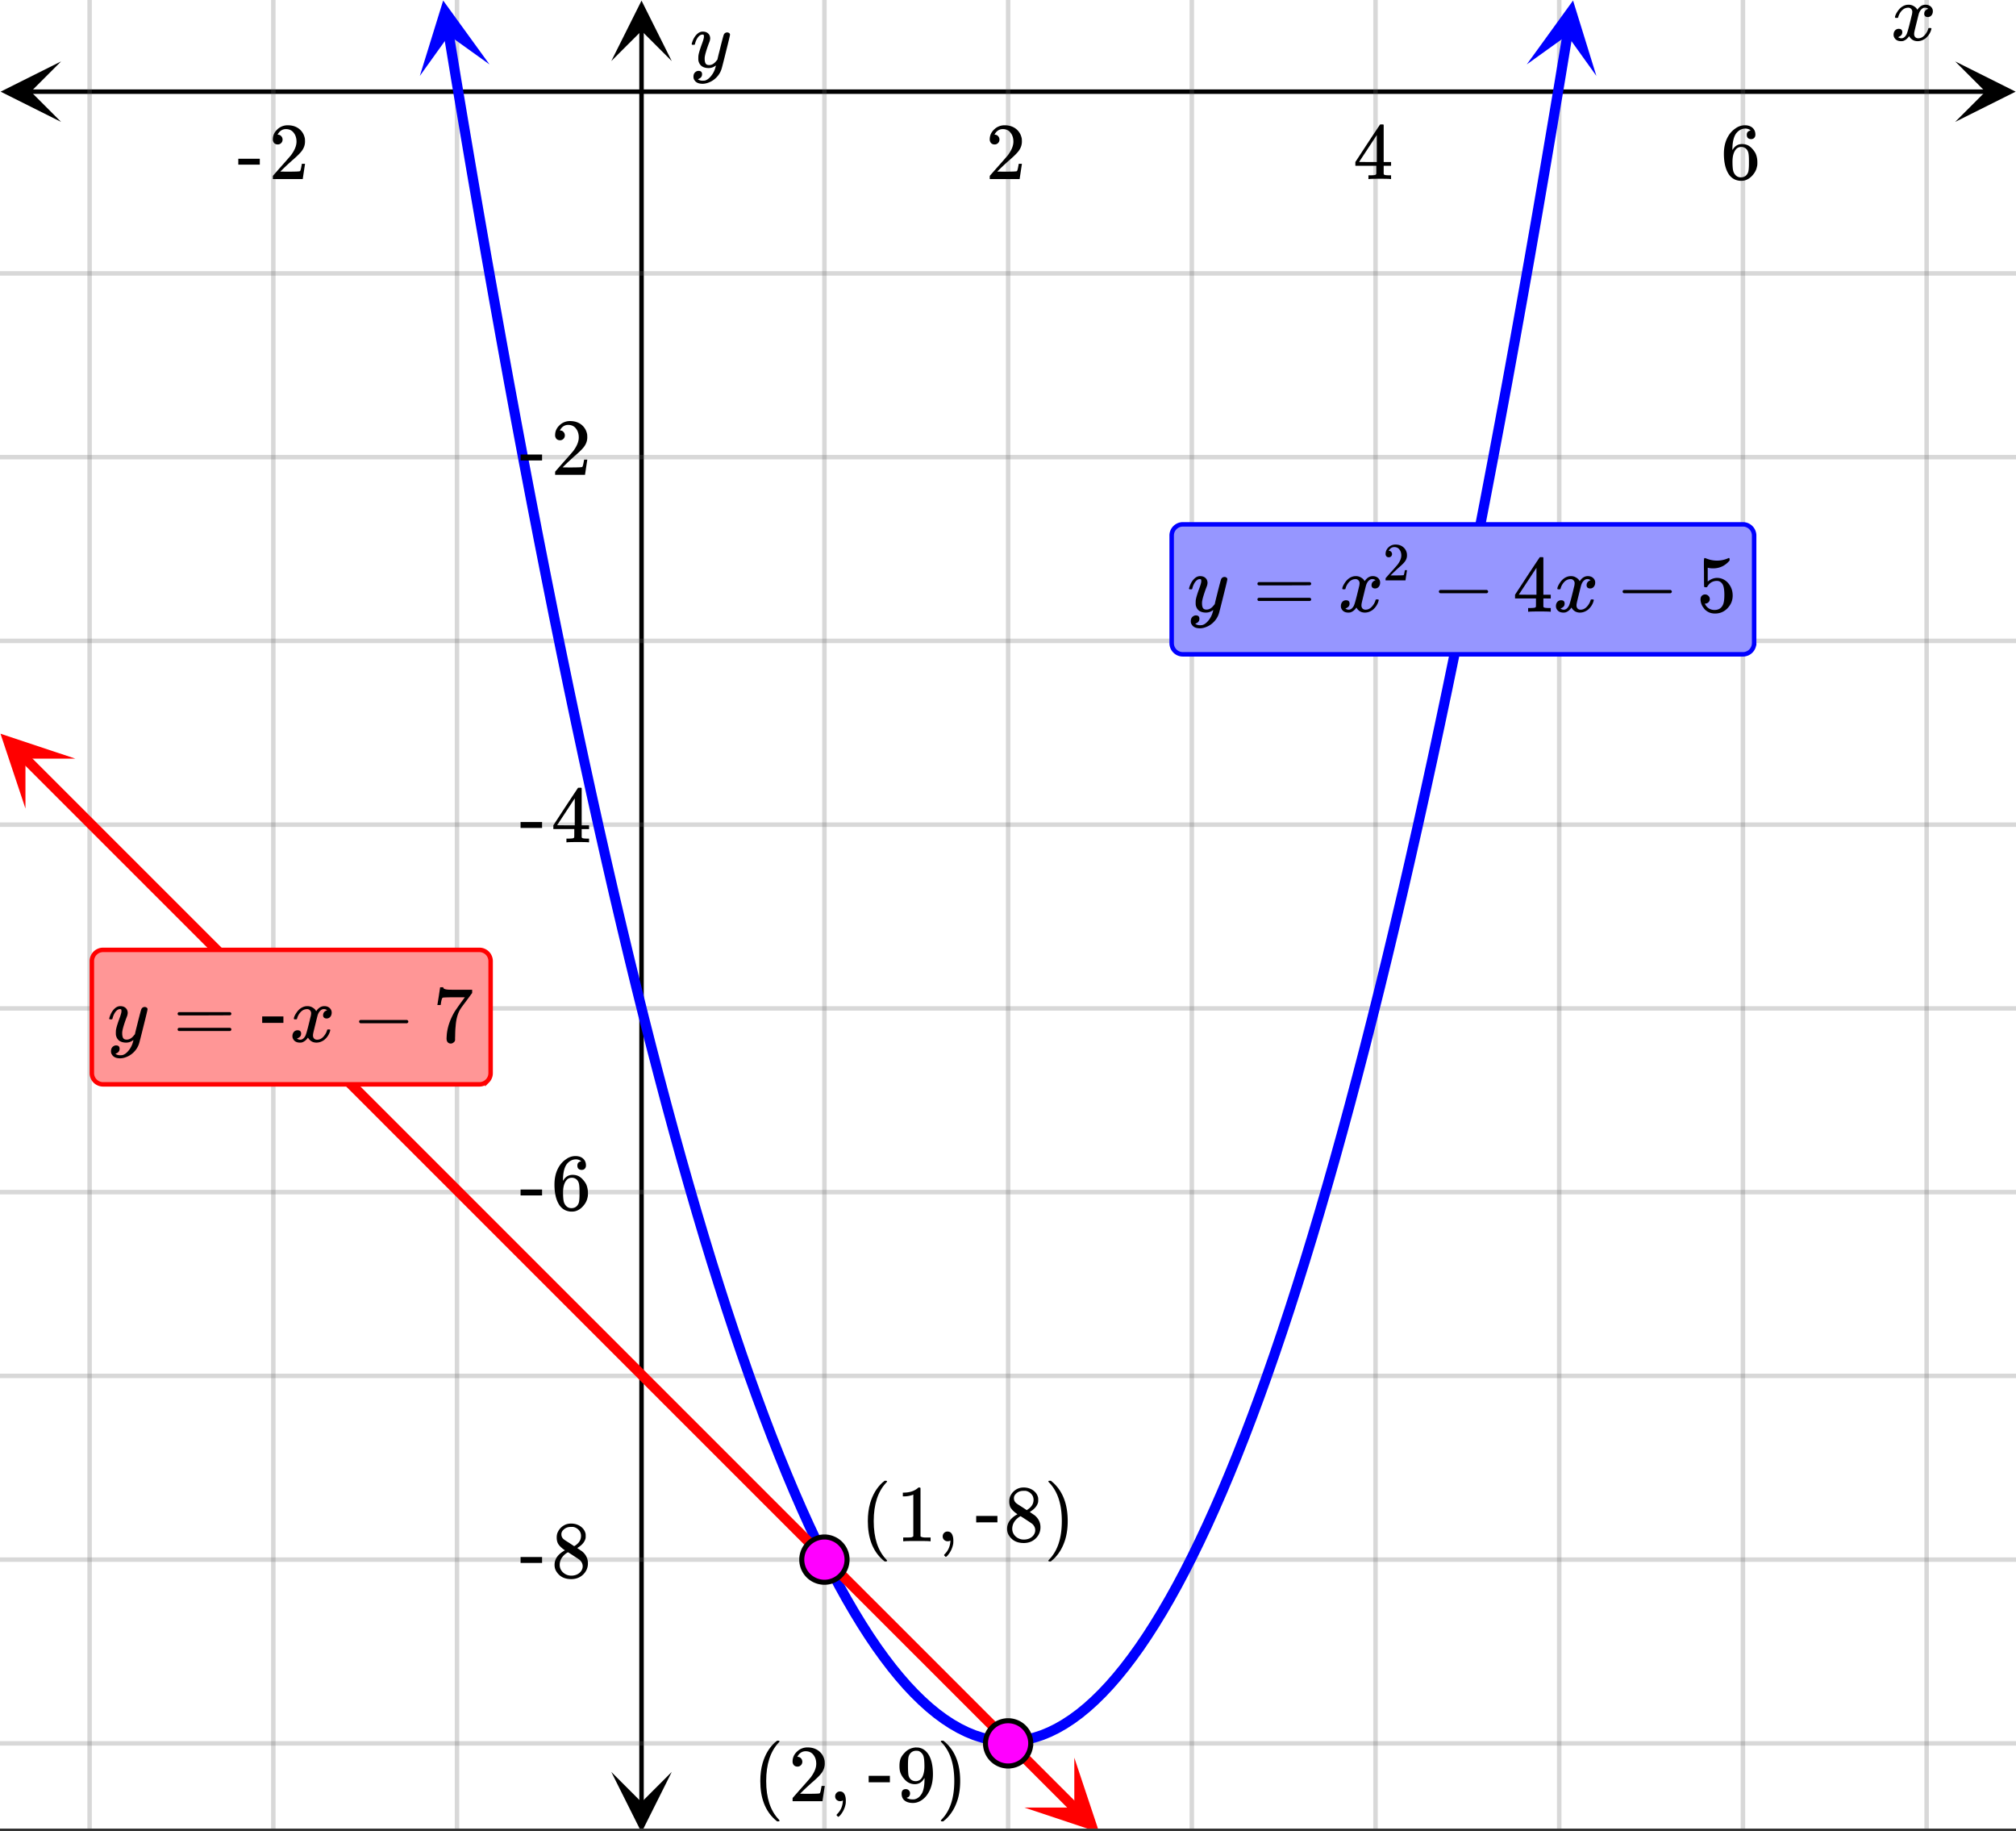 <svg xmlns="http://www.w3.org/2000/svg" xmlns:xlink="http://www.w3.org/1999/xlink" width="449.28" height="408" viewBox="0 0 336.96 306"><rect x="0" y="0" width="336.96" height="306" fill="#333333" stroke="none"/><defs><symbol overflow="visible" id="p"><path d="M.781-3.75C.727-3.8.703-3.848.703-3.89c.031-.25.172-.563.422-.938.414-.633.941-1.004 1.578-1.11.133-.007.235-.015.297-.015.313 0 .598.086.86.25.269.156.46.355.578.594.113-.157.187-.25.218-.282.332-.375.711-.562 1.14-.562.364 0 .661.105.891.312.227.211.344.465.344.766 0 .281-.078.516-.234.703a.776.776 0 0 1-.625.281.64.64 0 0 1-.422-.14.521.521 0 0 1-.156-.39c0-.415.222-.696.672-.845a.58.58 0 0 0-.141-.093.705.705 0 0 0-.39-.094.91.91 0 0 0-.266.031c-.336.149-.586.445-.75.89-.032.075-.164.579-.39 1.516-.231.93-.356 1.45-.376 1.563a1.827 1.827 0 0 0-.047.406c0 .211.063.383.188.516.125.125.289.187.5.187.383 0 .726-.16 1.031-.484.3-.32.508-.676.625-1.063.02-.082.04-.129.063-.14.03-.02.109-.031.234-.031.164 0 .25.039.25.109 0 .012-.012.058-.031.14-.149.563-.461 1.055-.938 1.47-.43.323-.875.484-1.344.484-.625 0-1.101-.282-1.421-.844-.262.406-.594.68-1 .812-.086.02-.2.032-.344.032-.524 0-.89-.188-1.11-.563a.953.953 0 0 1-.14-.531c0-.27.078-.5.234-.688a.798.798 0 0 1 .625-.28c.395 0 .594.187.594.562 0 .336-.164.574-.484.718a.359.359 0 0 1-.063.047l-.078.031c-.012.012-.024.016-.031.016h-.032c0 .031.063.074.188.125a.817.817 0 0 0 .36.078c.32 0 .597-.203.827-.61.102-.163.282-.75.532-1.75.05-.206.109-.437.171-.687.063-.257.11-.457.141-.593.031-.133.05-.211.063-.235a2.86 2.86 0 0 0 .078-.531.678.678 0 0 0-.188-.5.613.613 0 0 0-.484-.203c-.406 0-.762.156-1.063.469a2.562 2.562 0 0 0-.609 1.078c-.012.074-.031.12-.063.14a.752.752 0 0 1-.218.016zm0 0"/></symbol><symbol overflow="visible" id="u"><path d="M6.234-5.813c.125 0 .227.04.313.11.094.062.14.152.14.266 0 .117-.226 1.058-.671 2.828C5.578-.836 5.328.133 5.266.312a3.459 3.459 0 0 1-.688 1.22 3.641 3.641 0 0 1-1.11.874c-.491.239-.945.36-1.359.36-.687 0-1.152-.22-1.39-.657-.094-.125-.14-.304-.14-.53 0-.306.085-.544.265-.72.187-.168.379-.25.578-.25.394 0 .594.188.594.563 0 .332-.157.578-.47.734a.298.298 0 0 1-.062.032.295.295 0 0 0-.078.03c-.011.009-.023.016-.031.016L1.328 2c.031.05.129.11.297.172.133.05.273.078.422.078h.11c.155 0 .273-.012.359-.031.332-.094.648-.324.953-.688A3.69 3.69 0 0 0 4.188.25c.093-.3.14-.477.14-.531 0-.008-.012-.004-.031.015a.358.358 0 0 1-.078.047c-.336.239-.703.36-1.11.36-.46 0-.84-.106-1.14-.313-.293-.219-.48-.531-.563-.937a2.932 2.932 0 0 1-.015-.407c0-.218.007-.382.03-.5.063-.394.266-1.054.61-1.984.196-.531.297-.898.297-1.11a.838.838 0 0 0-.031-.265c-.024-.05-.074-.078-.156-.078h-.063c-.21 0-.406.094-.594.281-.293.293-.511.727-.656 1.297 0 .012-.008.027-.015.047a.188.188 0 0 1-.032.047l-.015.015c-.012.012-.028.016-.047.016h-.36C.305-3.8.281-3.836.281-3.86a.97.97 0 0 1 .047-.203c.188-.625.469-1.113.844-1.468.3-.282.617-.422.953-.422.383 0 .688.105.906.312.227.2.344.485.344.86-.023.168-.04.261-.047.281 0 .055-.07.246-.203.578-.367 1-.586 1.735-.656 2.203a1.857 1.857 0 0 0-.016.297c0 .344.05.61.156.797.114.18.313.266.594.266.207 0 .406-.051.594-.157a1.84 1.84 0 0 0 .422-.328c.093-.101.21-.242.36-.422a32.833 32.833 0 0 1 .25-1.063c.093-.35.175-.687.25-1 .343-1.35.534-2.062.577-2.124a.592.592 0 0 1 .578-.36zm0 0"/></symbol><symbol overflow="visible" id="q"><path d="M1.484-5.781c-.25 0-.449-.078-.593-.235a.872.872 0 0 1-.22-.609c0-.645.243-1.195.735-1.656a2.46 2.46 0 0 1 1.766-.703c.77 0 1.41.21 1.922.625.508.418.82.964.937 1.64.008.168.016.32.016.453 0 .524-.156 1.012-.469 1.47-.25.374-.758.89-1.516 1.546-.324.281-.777.695-1.359 1.234l-.781.766 1.016.016c1.414 0 2.164-.024 2.25-.079.039-.007.085-.101.14-.28.031-.095.094-.4.188-.923v-.03h.53v.03l-.374 2.47V0h-5v-.25c0-.188.008-.29.031-.313.008-.007.383-.437 1.125-1.28.977-1.095 1.61-1.813 1.89-2.157.602-.82.907-1.57.907-2.25 0-.594-.156-1.086-.469-1.484-.312-.407-.746-.61-1.297-.61-.523 0-.945.235-1.265.703-.024.032-.047.079-.078.141a.274.274 0 0 0-.047.078c0 .012.02.016.062.016a.68.68 0 0 1 .547.25.801.801 0 0 1 .219.562c0 .23-.078.422-.235.578a.76.76 0 0 1-.578.235zm0 0"/></symbol><symbol overflow="visible" id="r"><path d="M6.234 0c-.125-.031-.71-.047-1.75-.047-1.074 0-1.671.016-1.796.047h-.126v-.625h.422c.383-.008.618-.031.704-.063a.286.286 0 0 0 .171-.14c.008-.008.016-.25.016-.719v-.672h-3.5v-.625l2.031-3.11A431.58 431.58 0 0 1 4.5-9.108c.02-.008.113-.016.281-.016h.25l.078.078v6.203h1.235v.625H5.109V-.89a.25.25 0 0 0 .079.157c.07.062.328.101.765.109h.39V0zm-2.28-2.844v-4.5L1-2.859l1.469.015zm0 0"/></symbol><symbol overflow="visible" id="s"><path d="M5.031-8.11c-.199-.195-.48-.304-.843-.328-.625 0-1.153.274-1.579.813-.418.586-.625 1.492-.625 2.719L2-4.86l.11-.172c.363-.54.859-.813 1.484-.813.414 0 .781.09 1.094.266a2.6 2.6 0 0 1 .64.547c.219.242.395.492.531.75.196.449.297.933.297 1.453v.234c0 .211-.027.403-.078.578-.105.532-.383 1.032-.828 1.5-.387.407-.82.66-1.297.766a2.688 2.688 0 0 1-.547.047c-.168 0-.32-.016-.453-.047-.668-.125-1.2-.484-1.594-1.078C.83-1.66.563-2.79.563-4.218c0-.97.171-1.817.515-2.548.344-.726.82-1.296 1.438-1.703a2.62 2.62 0 0 1 1.562-.515c.531 0 .953.14 1.266.421.32.282.484.665.484 1.141 0 .23-.07.414-.203.547-.125.137-.297.203-.516.203-.218 0-.398-.062-.53-.187-.126-.125-.188-.301-.188-.532 0-.406.21-.644.64-.718zm-.593 3.235a1.18 1.18 0 0 0-.97-.484c-.335 0-.605.105-.812.312C2.22-4.597 2-3.883 2-2.907c0 .794.05 1.345.156 1.657.094.273.242.5.453.688.22.187.477.28.782.28.457 0 .804-.171 1.046-.515.133-.187.22-.41.25-.672.04-.258.063-.64.063-1.14v-.422c0-.508-.023-.895-.063-1.156a1.566 1.566 0 0 0-.25-.688zm0 0"/></symbol><symbol overflow="visible" id="t"><path d="M.14-2.406v-.985h3.594v.985zm0 0"/></symbol><symbol overflow="visible" id="v"><path d="M2.313-4.516c-.438-.289-.778-.593-1.016-.906-.242-.312-.36-.723-.36-1.234 0-.383.07-.707.22-.969.195-.406.488-.734.874-.984.383-.25.82-.375 1.313-.375.613 0 1.144.164 1.594.484.445.324.722.734.828 1.234.007.055.015.164.015.329 0 .199-.008.328-.015.39-.137.594-.547 1.11-1.235 1.547l-.156.11c.5.343.758.523.781.53.664.544 1 1.215 1 2.016 0 .73-.265 1.356-.797 1.875-.53.508-1.199.766-2 .766C2.254.297 1.441-.11.922-.922c-.23-.32-.344-.71-.344-1.172 0-.976.578-1.785 1.735-2.422zM5-6.922c0-.383-.125-.71-.375-.984a1.69 1.69 0 0 0-.922-.516h-.437c-.48 0-.883.164-1.204.485-.23.21-.343.453-.343.734 0 .387.164.695.5.922.039.043.328.23.86.562l.78.516c.008-.008.067-.047.172-.11a2.95 2.95 0 0 0 .25-.187C4.758-5.883 5-6.36 5-6.922zM1.437-2.109c0 .523.192.96.579 1.312a2.01 2.01 0 0 0 1.359.516c.363 0 .695-.07 1-.219.3-.156.531-.36.688-.61.144-.226.218-.472.218-.734 0-.383-.156-.726-.468-1.031-.075-.07-.45-.328-1.125-.766l-.407-.265C3.133-4 3.02-4.07 2.937-4.125l-.109-.063-.156.079c-.563.367-.938.812-1.125 1.343-.074.243-.11.461-.11.657zm0 0"/></symbol><symbol overflow="visible" id="w"><path d="M.75-4.672c0-.125.063-.219.188-.281H9.53c.133.062.203.156.203.281 0 .094-.062.18-.187.25l-4.281.016H.969C.82-4.457.75-4.546.75-4.672zm0 2.61c0-.133.07-.223.219-.266h8.578a.249.249 0 0 0 .062.047l.063.047c.02.011.035.039.047.078.008.031.015.062.015.094 0 .117-.07.203-.203.265H.937C.813-1.859.75-1.945.75-2.063zm0 0"/></symbol><symbol overflow="visible" id="x"><path d="M1.328-3.094c-.137-.07-.203-.164-.203-.281 0-.113.066-.203.203-.266h7.828c.133.075.203.168.203.282 0 .105-.07.195-.203.265zm0 0"/></symbol><symbol overflow="visible" id="z"><path d="M1.438-2.89a.72.72 0 0 1 .546.234.72.72 0 0 1 .235.547c0 .21-.078.386-.235.53a.73.73 0 0 1-.515.22h-.094l.047.062c.133.293.336.531.61.719.28.187.609.281.984.281.644 0 1.101-.27 1.375-.812.175-.332.265-.907.265-1.72 0-.925-.125-1.55-.375-1.874-.23-.3-.515-.453-.86-.453-.698 0-1.23.308-1.593.922a.312.312 0 0 1-.094.125.761.761 0 0 1-.203.015c-.148 0-.23-.031-.25-.093-.023-.032-.031-.817-.031-2.36 0-.258-.008-.57-.016-.937v-.72c0-.5.032-.75.094-.75a.047.047 0 0 1 .047-.03l.25.078a4.646 4.646 0 0 0 3.625-.016.402.402 0 0 1 .172-.062c.07 0 .11.086.11.25v.171C4.8-7.686 3.878-7.25 2.765-7.25c-.282 0-.532-.023-.75-.078l-.141-.031v2.312c.508-.406 1.035-.61 1.578-.61.164 0 .348.024.547.063.602.157 1.094.5 1.469 1.032.383.523.578 1.14.578 1.859 0 .812-.29 1.515-.86 2.11-.562.593-1.261.89-2.093.89C2.52.297 2.035.14 1.64-.172a1.618 1.618 0 0 1-.438-.453C.93-.945.758-1.348.687-1.828c0-.02-.007-.055-.015-.11v-.14c0-.25.07-.445.219-.594a.745.745 0 0 1 .546-.219zm0 0"/></symbol><symbol overflow="visible" id="B"><path d="M.734-6.172C.742-6.192.82-6.68.97-7.64l.219-1.453c0-.008.085-.015.265-.015h.266v.046c0 .094.066.172.203.235.133.062.367.105.703.125.344.012 1.102.015 2.281.015h1.64v.532l-.921 1.25c-.137.187-.293.398-.469.625l-.39.531a7.378 7.378 0 0 0-.157.234c-.468.73-.746 1.704-.828 2.922-.043.375-.07.883-.078 1.516 0 .125-.008.258-.015.39v.438a.62.62 0 0 1-.266.375.674.674 0 0 1-.438.172.692.692 0 0 1-.53-.219c-.126-.144-.188-.351-.188-.625 0-.125.015-.379.046-.765.133-1.208.555-2.426 1.266-3.657.176-.281.55-.82 1.125-1.625l.625-.843h-1.25c-1.574 0-2.398.027-2.469.078-.043.023-.093.12-.156.296a3.92 3.92 0 0 0-.125.625c-.023.157-.039.247-.047.266v.031H.734zm0 0"/></symbol><symbol overflow="visible" id="C"><path d="M4.484 3.25c0 .082-.078.125-.234.125h-.172l-.39-.328C2.07 1.578 1.265-.563 1.265-3.375c0-1.094.129-2.094.39-3C2.07-7.789 2.75-8.93 3.688-9.797c.07-.05.144-.11.218-.172.082-.07.14-.117.172-.14h.172c.102 0 .164.015.188.046.03.024.046.047.046.079 0 .03-.046.093-.14.187C2.945-8.317 2.25-6.172 2.25-3.359c0 2.804.695 4.937 2.094 6.406.093.101.14.172.14.203zm0 0"/></symbol><symbol overflow="visible" id="D"><path d="M5.61 0c-.157-.031-.872-.047-2.141-.047C2.207-.047 1.5-.03 1.344 0h-.157v-.625h.344c.52 0 .86-.008 1.016-.031.07-.008.18-.067.328-.172v-6.969c-.023 0-.059.016-.11.047a4.134 4.134 0 0 1-1.39.25h-.25v-.625h.25c.758-.02 1.39-.188 1.89-.5a2.46 2.46 0 0 0 .422-.313c.008-.03.063-.046.157-.046a.36.36 0 0 1 .234.078v8.078c.133.137.43.203.89.203h.798V0zm0 0"/></symbol><symbol overflow="visible" id="E"><path d="M1.281-.234a.767.767 0 0 1-.234-.563c0-.226.07-.422.219-.578a.768.768 0 0 1 .578-.25c.343 0 .593.148.75.438.156.28.234.64.234 1.078a8.8 8.8 0 0 1-.015.468 4.012 4.012 0 0 1-.985 2.063c-.137.125-.219.187-.25.187s-.09-.043-.172-.125c-.086-.074-.125-.132-.125-.171 0-.043.047-.11.14-.204.552-.562.852-1.25.907-2.062v-.172c-.012 0-.039.016-.078.047A.829.829 0 0 1 1.89 0a.85.85 0 0 1-.609-.234zm0 0"/></symbol><symbol overflow="visible" id="F"><path d="M.813-10.094l.046-.015h.297l.375.312C3.156-8.317 3.97-6.176 3.97-3.375c0 1.105-.133 2.105-.39 3C3.16 1.039 2.476 2.18 1.53 3.047c-.062.05-.136.11-.218.172-.075.07-.125.125-.157.156H1a.547.547 0 0 1-.219-.031c-.031-.024-.047-.07-.047-.14.008 0 .063-.06.157-.173C2.285 1.582 2.984-.55 2.984-3.375c0-2.82-.699-4.957-2.093-6.406-.094-.102-.149-.16-.157-.172 0-.07.024-.117.079-.14zm0 0"/></symbol><symbol overflow="visible" id="G"><path d="M2.328-1.297a.76.76 0 0 1-.14.469.597.597 0 0 1-.36.234l-.062.016c0 .012.03.039.093.078a.289.289 0 0 0 .157.063c.195.093.453.14.765.14.164 0 .281-.008.344-.031.438-.102.8-.379 1.094-.828.351-.508.531-1.383.531-2.625v-.094l-.078.11c-.367.617-.883.921-1.547.921-.719 0-1.328-.312-1.828-.937a3.351 3.351 0 0 1-.563-.938c-.117-.3-.171-.687-.171-1.156 0-.52.066-.945.203-1.281.144-.332.39-.672.734-1.016a2.658 2.658 0 0 1 1.672-.797l.031-.015h.078c.008 0 .035.007.078.015h.11c.187 0 .316.012.39.031.727.157 1.297.622 1.704 1.391.394.781.593 1.797.593 3.047 0 1.262-.273 2.324-.812 3.188a3.582 3.582 0 0 1-1.14 1.187c-.45.281-.915.422-1.391.422-.575 0-1.032-.133-1.376-.39C1.095-.364.922-.75.922-1.25c0-.508.234-.766.703-.766.207 0 .375.07.5.204a.676.676 0 0 1 .203.515zm1.36-7.11a4.146 4.146 0 0 0-.376-.015c-.335 0-.624.121-.874.36a1.5 1.5 0 0 0-.376.718c-.054.274-.078.735-.078 1.39 0 .618.02 1.106.063 1.47.039.336.172.609.39.828.227.21.516.312.86.312h.047c.488-.039.844-.289 1.062-.75.219-.468.328-1.035.328-1.703 0-.695-.039-1.203-.109-1.516A1.36 1.36 0 0 0 4.297-8a1.248 1.248 0 0 0-.61-.406zm0 0"/></symbol><symbol overflow="visible" id="y"><path d="M.984-3.86a.492.492 0 0 1-.39-.156.558.558 0 0 1-.14-.39c0-.438.16-.805.483-1.11.32-.312.711-.468 1.172-.468.52 0 .946.14 1.282.421.343.282.55.649.625 1.094.007.106.015.203.015.297 0 .344-.105.668-.312.969-.168.25-.508.594-1.016 1.031-.219.188-.515.465-.89.828l-.532.516h.672c.945 0 1.445-.016 1.5-.047.031 0 .063-.063.094-.188.02-.062.062-.265.125-.609v-.031h.36v.031l-.25 1.64V0H.452v-.172A.67.67 0 0 1 .47-.375c0-.008.25-.297.75-.86.656-.718 1.078-1.195 1.265-1.437.395-.539.594-1.039.594-1.5 0-.394-.105-.723-.312-.984-.2-.27-.485-.407-.86-.407-.343 0-.625.157-.843.47A.545.545 0 0 1 1-5a.223.223 0 0 0-.016.063h.047a.45.45 0 0 1 .36.171c.093.106.14.23.14.375a.513.513 0 0 1-.156.375.498.498 0 0 1-.39.157zm0 0"/></symbol><symbol overflow="visible" id="A"><path d="M.656-4.234h3.547v1.078H.656zm0 0"/></symbol><clipPath id="a"><path d="M0 0h336.96v305.547H0zm0 0"/></clipPath><clipPath id="b"><path d="M.102 10.262H11V21H.102zm0 0"/></clipPath><clipPath id="c"><path d="M326.79 10.262h10.17V21h-10.17zm0 0"/></clipPath><clipPath id="d"><path d="M14 0h309v305.547H14zm0 0"/></clipPath><clipPath id="e"><path d="M102.172 296H113v9.547h-10.828zm0 0"/></clipPath><clipPath id="f"><path d="M102.172 0H113v10.21h-10.828zm0 0"/></clipPath><clipPath id="g"><path d="M0 45h336.96v247H0zm0 0"/></clipPath><clipPath id="h"><path d="M70 0h12v13H70zm0 0"/></clipPath><clipPath id="i"><path d="M79.895-.875l4.32 26.184-26.184 4.324-4.32-26.188zm0 0"/></clipPath><clipPath id="j"><path d="M255 0h12v13h-12zm0 0"/></clipPath><clipPath id="k"><path d="M255.188 10.762l4.32-26.184 26.183 4.32-4.32 26.188zm0 0"/></clipPath><clipPath id="l"><path d="M0 122h13v14H0zm0 0"/></clipPath><clipPath id="m"><path d="M4.254 118.43l18.766 18.765-18.762 18.766-18.77-18.762zm0 0"/></clipPath><clipPath id="n"><path d="M171 293h13v12.547h-13zm0 0"/></clipPath><clipPath id="o"><path d="M179.563 293.703l18.769 18.762-18.766 18.77-18.765-18.766zm0 0"/></clipPath></defs><g clip-path="url(#a)" fill="#fff"><path d="M0 0h336.96v306H0z"/><path d="M0 0h336.96v306H0z"/></g><path d="M5.055 15.316h326.89" fill="none" stroke="#000" stroke-width=".749"/><g clip-path="url(#b)"><path d="M10.21 10.262L.103 15.316l10.109 5.055-5.055-5.055zm0 0"/></g><g clip-path="url(#c)"><path d="M326.79 10.262l10.108 5.054-10.109 5.055 5.055-5.055zm0 0"/></g><g clip-path="url(#d)"><path d="M137.797 0v306.297M168.5 0v306.297M199.203 0v306.297M229.91 0v306.297M260.613 0v306.297M291.316 0v306.297M322.023 0v306.297M76.387 0v306.297M45.684 0v306.297M14.977 0v306.297" fill="none" stroke-linecap="round" stroke-linejoin="round" stroke="#666" stroke-opacity=".251" stroke-width=".749"/></g><path d="M107.227 301.242V5.055" fill="none" stroke="#000" stroke-width=".749"/><g clip-path="url(#e)"><path d="M102.172 296.086l5.055 10.11 5.054-10.11-5.054 5.055zm0 0"/></g><g clip-path="url(#f)"><path d="M102.172 10.21L107.227.103l5.054 10.109-5.054-5.055zm0 0"/></g><g clip-path="url(#g)"><path d="M0 45.684h337M0 76.387h337M0 107.09h337M0 137.797h337M0 168.5h337M0 199.203h337M0 229.91h337M0 260.613h337M0 291.316h337" fill="none" stroke-linecap="round" stroke-linejoin="round" stroke="#666" stroke-opacity=".251" stroke-width=".749"/></g><path d="M75.016 5.79l1.254 7.605 1.257 7.5 1.254 7.398 1.254 7.297 1.254 7.195 1.258 7.09 1.254 6.988 1.254 6.887 1.254 6.781 1.254 6.68 1.257 6.578 1.254 6.473 1.254 6.37 1.254 6.27 1.258 6.168 1.254 6.063 1.254 5.96 1.254 5.856 1.257 5.758 1.254 5.652 1.254 5.547 1.254 5.45 1.258 5.343 1.254 5.242 1.254 5.137 1.254 5.035 1.254 4.934 1.257 4.828 1.254 4.73 1.254 4.622 1.254 4.523 1.258 4.418 1.254 4.316 1.254 4.215 1.254 4.11 1.257 4.007 1.254 3.907 1.254 3.8 1.254 3.7 1.254 3.597 1.258 3.496 1.254 3.391 1.254 3.29 1.254 3.183 1.257 3.086 1.254 2.98 1.254 2.875 1.254 2.777 1.258 2.672 1.254 2.567 1.254 2.469 1.254 2.363 1.254 2.262 1.257 2.156 1.254 2.054 1.254 1.954 1.254 1.851 1.258 1.746 1.254 1.645 1.254 1.539 1.254 1.441 1.257 1.336 1.254 1.23 1.254 1.133 1.254 1.028 1.258.926 1.254.82 1.254.719 1.254.617 1.254.515 1.257.41 1.254.31 1.254.202 1.254.106h1.258l1.254-.106 1.254-.203 1.254-.308 1.257-.41 1.254-.516 1.254-.617 1.254-.72 1.254-.82 1.258-.925 1.254-1.028 1.254-1.132 1.254-1.23 1.257-1.337 1.254-1.441 1.254-1.54 1.254-1.644 1.258-1.746 1.254-1.851 1.254-1.954 1.254-2.054 1.254-2.156 1.257-2.262 1.254-2.363 1.254-2.47 1.254-2.566 1.258-2.672 1.254-2.777 1.254-2.875 1.254-2.98 1.257-3.086 1.254-3.184 1.254-3.289 1.254-3.39 1.258-3.497 1.254-3.597 1.254-3.7 1.254-3.8 1.254-3.907 1.257-4.007 1.254-4.11 1.254-4.215 1.254-4.316 1.258-4.418 1.254-4.523 1.254-4.621 1.254-4.731 1.258-4.828 1.253-4.934 1.254-5.035 1.254-5.137 1.254-5.242 1.258-5.344 1.254-5.449 1.254-5.547 1.254-5.652 1.257-5.758 1.254-5.855 1.254-5.961 1.254-6.063 1.258-6.168 1.254-6.27 1.254-6.37 1.254-6.473 1.254-6.578 1.257-6.68 1.254-6.781 1.254-6.887 1.254-6.988 1.258-7.09 1.254-7.195 1.254-7.297 1.254-7.398 1.258-7.5 1.253-7.606" fill="none" stroke-width="1.685" stroke-linecap="round" stroke-linejoin="round" stroke="#00f"/><g clip-path="url(#h)"><g clip-path="url(#i)"><path d="M81.813 10.762L74.073.086l-3.898 12.598 4.86-6.778zm0 0" fill="#00f"/></g></g><g clip-path="url(#j)"><g clip-path="url(#k)"><path d="M255.188 10.762L262.925.086l3.898 12.598-4.86-6.778zm0 0" fill="#00f"/></g></g><path d="M4.172 126.688l16.484 16.484 1.18 1.176 1.176 1.18 1.18 1.175 1.175 1.18 1.18 1.176 8.242 8.242 1.18 1.176 1.176 1.18 1.18 1.175 1.175 1.18 1.18 1.176 1.175 1.18 1.18 1.175 8.242 8.242 1.18 1.176 1.176 1.18 1.18 1.175 1.175 1.18 1.18 1.176 1.176 1.18 1.18 1.175 8.242 8.243 1.18 1.175 1.175 1.18 1.18 1.176 1.176 1.18 1.18 1.175 8.241 8.242 1.18 1.176 1.176 1.18 1.18 1.176 1.175 1.18 1.18 1.175 1.176 1.18 1.176 1.176 1.18 1.175 1.175 1.18 1.18 1.176 1.176 1.18 1.18 1.175 1.175 1.18 1.18 1.176 8.242 8.242 1.18 1.176 1.175 1.18 1.18 1.175 1.176 1.18 1.18 1.176 1.175 1.18 1.18 1.175 8.242 8.242 1.18 1.176 1.176 1.18 1.18 1.176 1.175 1.18 1.18 1.175 8.242 8.242 1.18 1.176 1.175 1.18 1.18 1.176 1.176 1.18 1.18 1.175 1.175 1.18 1.18 1.176 8.242 8.242 1.18 1.175 1.176 1.18 1.18 1.176 1.175 1.18 1.18 1.175 1.176 1.18 1.18 1.176 1.175 1.176 1.176 1.18 1.18 1.175 1.175 1.18 1.18 1.176 1.176 1.18 1.18 1.175 5.886 5.887 1.18 1.176 1.176 1.18 1.18 1.175" fill="none" stroke-width="1.685" stroke-linecap="round" stroke-linejoin="round" stroke="red"/><g clip-path="url(#l)"><g clip-path="url(#m)"><path d="M12.594 126.77L.082 122.602l4.172 12.507v-8.34zm0 0" fill="red"/></g></g><g clip-path="url(#n)"><g clip-path="url(#o)"><path d="M179.563 293.703l4.171 12.508-12.511-4.168h8.343zm0 0" fill="red"/></g></g><path d="M141.578 260.613a3.777 3.777 0 0 1-2.336 3.493c-.46.195-.945.289-1.445.289a3.81 3.81 0 0 1-2.676-1.105 3.777 3.777 0 0 1 1.227-6.168c.465-.196.945-.29 1.449-.29.5 0 .984.094 1.445.29a3.768 3.768 0 0 1 2.336 3.491zm0 0M172.281 291.316a3.81 3.81 0 0 1-1.105 2.676 3.734 3.734 0 0 1-1.23.82 3.777 3.777 0 0 1-4.938-2.047 3.692 3.692 0 0 1-.29-1.449c0-.5.095-.984.29-1.445a3.768 3.768 0 0 1 3.492-2.336c.5 0 .984.098 1.445.29a3.768 3.768 0 0 1 2.047 2.047c.196.46.29.944.29 1.444zm0 0" fill="#f0f" stroke-width=".843" stroke="#000"/><use xlink:href="#p" x="316.031" y="6.74"/><use xlink:href="#q" x="164.756" y="29.918"/><use xlink:href="#r" x="226.164" y="29.918"/><use xlink:href="#s" x="287.573" y="29.918"/><use xlink:href="#t" x="39.691" y="29.918"/><use xlink:href="#q" x="44.933" y="29.918"/><use xlink:href="#u" x="115.329" y="11.233"/><use xlink:href="#t" x="86.871" y="79.345"/><use xlink:href="#q" x="92.113" y="79.345"/><use xlink:href="#t" x="86.871" y="140.754"/><use xlink:href="#r" x="92.113" y="140.754"/><use xlink:href="#t" x="86.871" y="202.163"/><use xlink:href="#s" x="92.113" y="202.163"/><use xlink:href="#t" x="86.871" y="263.571"/><use xlink:href="#v" x="92.113" y="263.571"/><path d="M195.836 107.465V89.492a1.851 1.851 0 0 1 .547-1.324 1.92 1.92 0 0 1 .605-.406c.23-.094.469-.14.719-.14h93.61c.25 0 .488.046.718.14.227.097.43.23.606.406.175.176.312.379.406.61.094.226.144.464.144.714v17.973a1.889 1.889 0 0 1-.55 1.324 1.856 1.856 0 0 1-1.325.547h-93.609a1.856 1.856 0 0 1-1.324-.547 1.856 1.856 0 0 1-.547-1.324zm0 0" fill="#9696ff" stroke="#00f" stroke-width=".749"/><use xlink:href="#u" x="198.456" y="102.223"/><use xlink:href="#w" x="209.42" y="102.223"/><use xlink:href="#p" x="223.649" y="102.223"/><use xlink:href="#x" x="239.375" y="102.223"/><use xlink:href="#y" x="231.138" y="96.981"/><use xlink:href="#r" x="252.855" y="102.223"/><use xlink:href="#p" x="259.595" y="102.223"/><use xlink:href="#x" x="270.08" y="102.223"/><use xlink:href="#z" x="283.56" y="102.223"/><path d="M15.352 179.32v-18.722c0-.246.046-.485.144-.715.094-.23.23-.434.406-.61.172-.171.375-.308.606-.402.23-.098.469-.144.715-.144h62.91c.246 0 .484.046.715.144.23.094.433.23.605.402.176.176.313.38.406.61.098.23.145.469.145.715v18.722c0 .25-.047.489-.145.72-.093.226-.23.429-.406.605a1.884 1.884 0 0 1-1.32.55h-62.91a1.884 1.884 0 0 1-1.727-1.156 1.818 1.818 0 0 1-.144-.719zm0 0" fill="#ff9696" stroke="red" stroke-width=".749"/><use xlink:href="#u" x="17.973" y="174.079"/><use xlink:href="#w" x="28.938" y="174.079"/><use xlink:href="#A" x="43.166" y="174.079"/><use xlink:href="#p" x="48.409" y="174.079"/><use xlink:href="#x" x="58.893" y="174.079"/><use xlink:href="#B" x="72.373" y="174.079"/><use xlink:href="#C" x="143.787" y="257.543"/><use xlink:href="#D" x="149.778" y="257.543"/><use xlink:href="#E" x="156.518" y="257.543"/><use xlink:href="#A" x="162.509" y="257.543"/><use xlink:href="#v" x="167.751" y="257.543"/><use xlink:href="#F" x="174.491" y="257.543"/><use xlink:href="#C" x="125.813" y="300.978"/><use xlink:href="#q" x="131.804" y="300.978"/><use xlink:href="#E" x="138.544" y="300.978"/><use xlink:href="#A" x="144.536" y="300.978"/><use xlink:href="#G" x="149.778" y="300.978"/><use xlink:href="#F" x="156.518" y="300.978"/></svg>